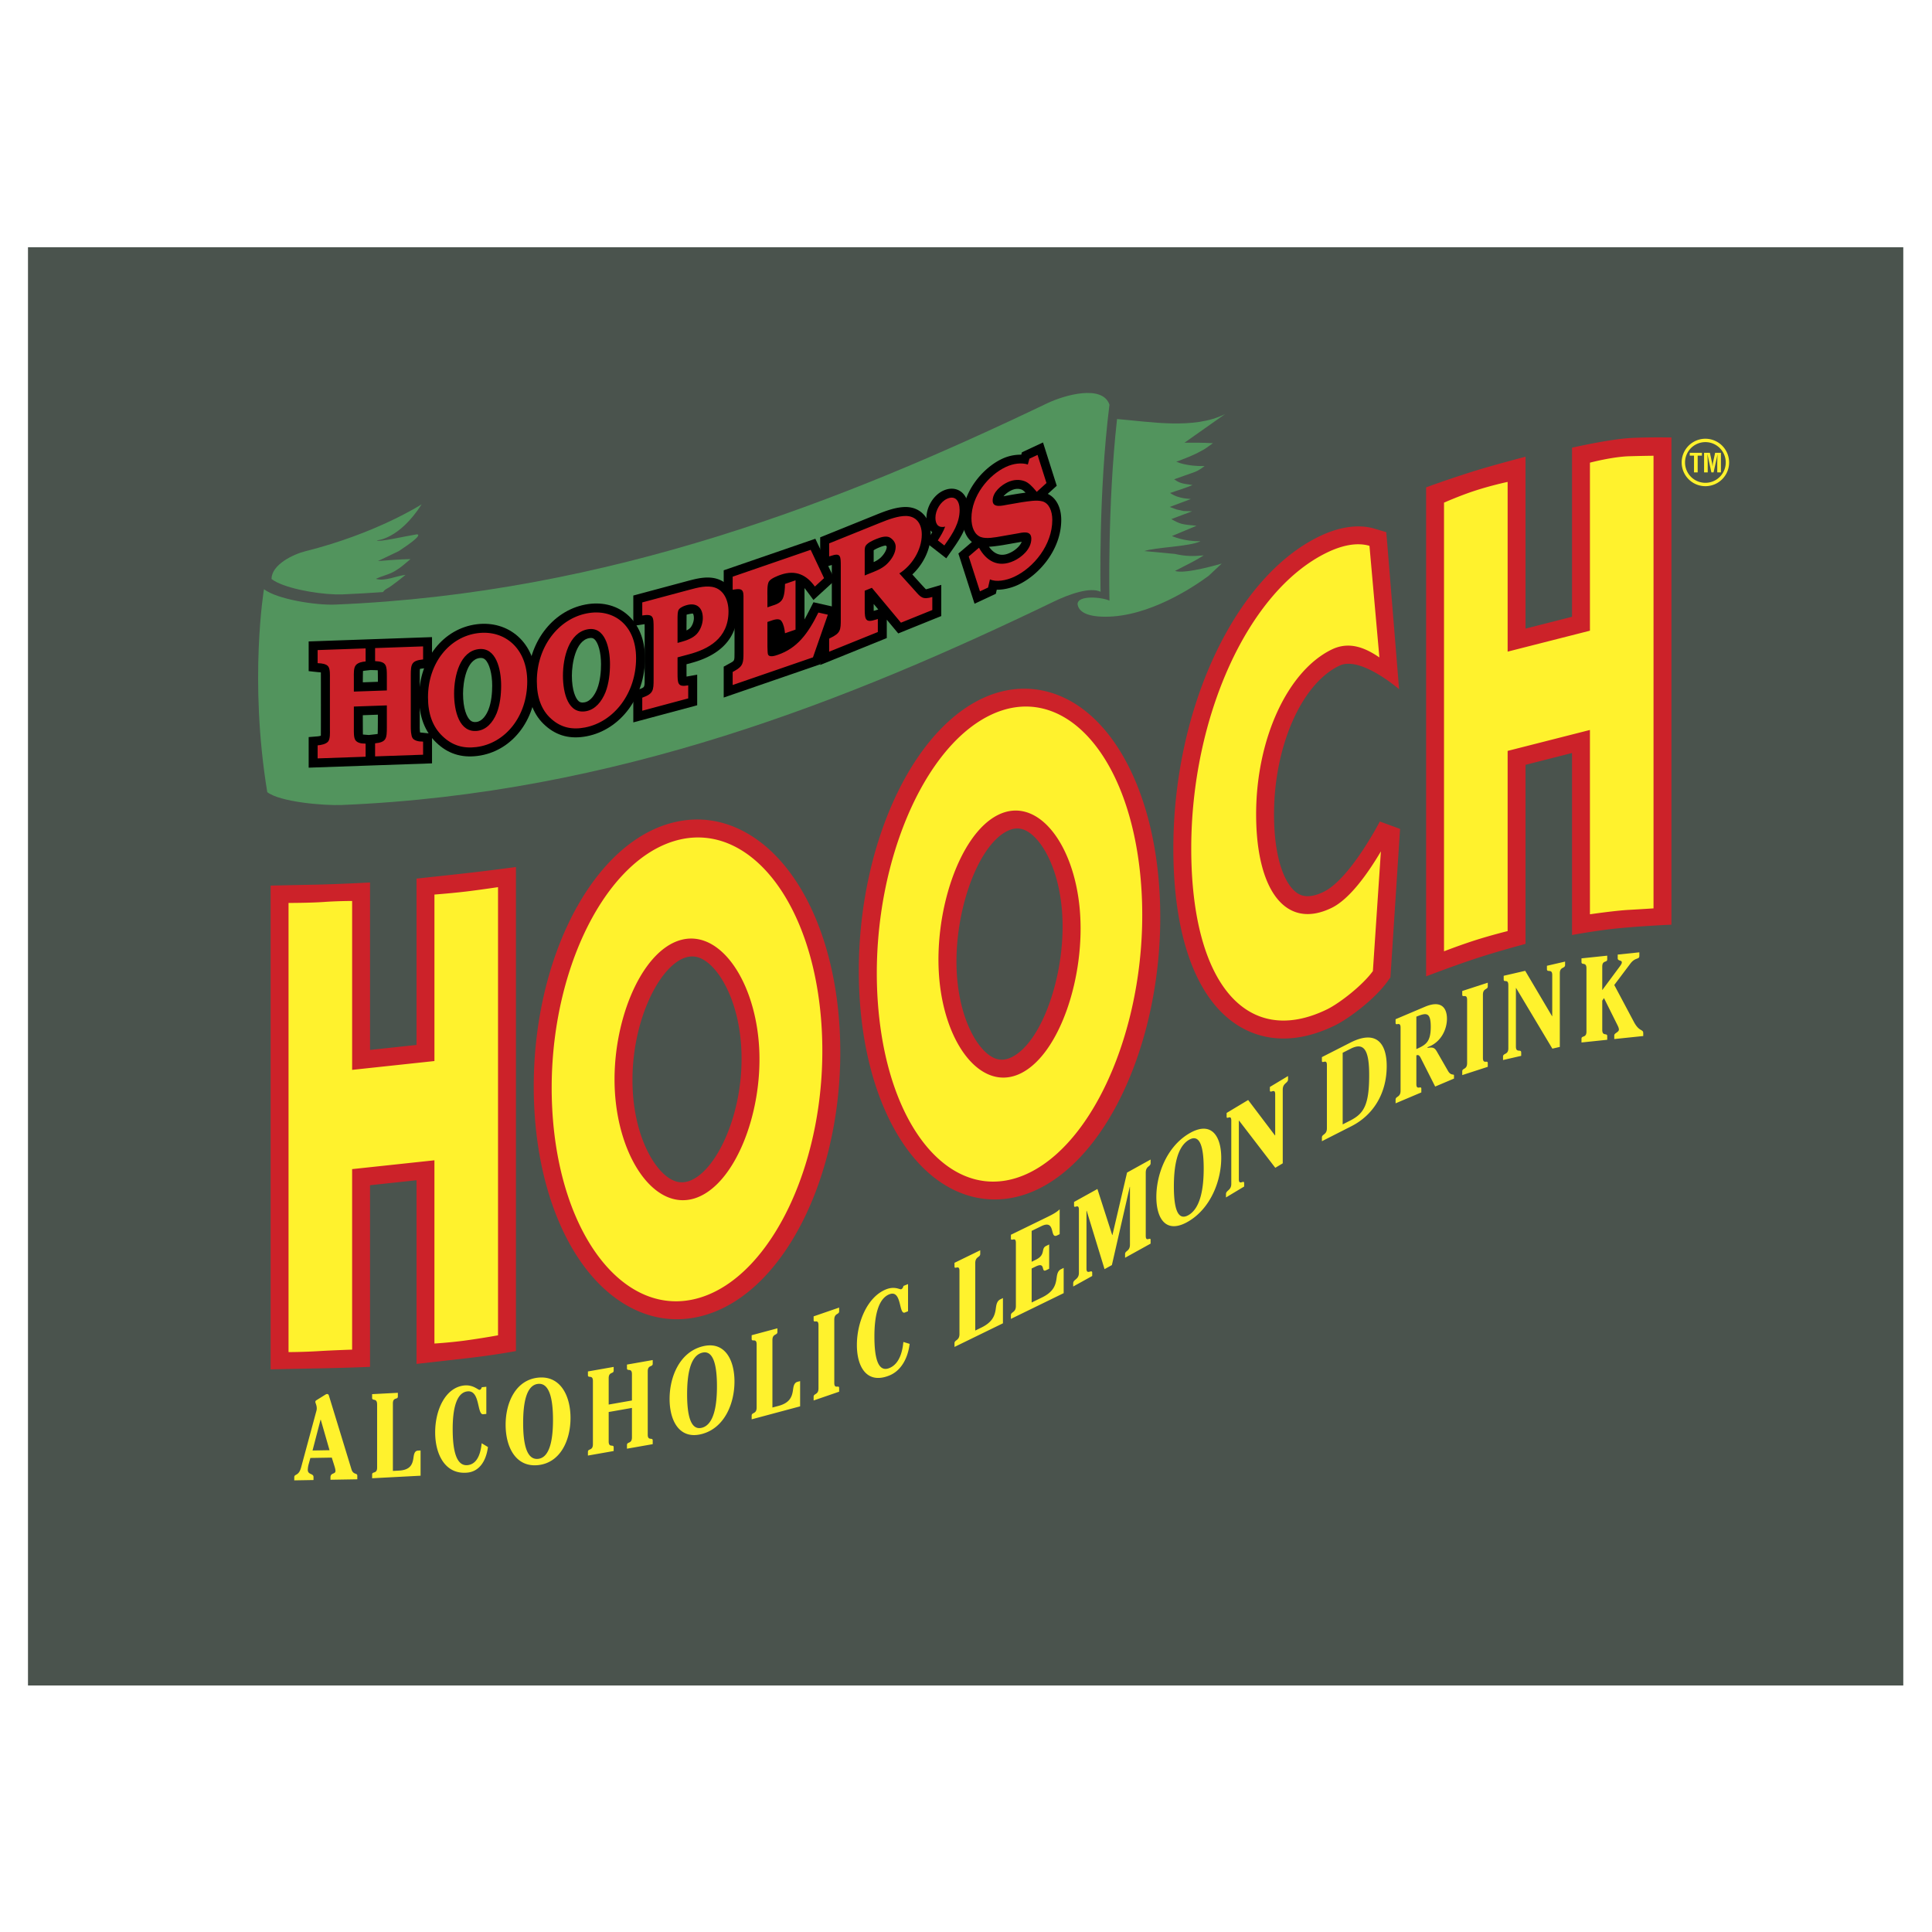 <svg xmlns="http://www.w3.org/2000/svg" width="2500" height="2500" viewBox="0 0 192.744 192.744"><path fill-rule="evenodd" clip-rule="evenodd" fill="#fff" d="M0 0h192.744v192.744H0V0z"/><path fill-rule="evenodd" clip-rule="evenodd" fill="#4a534d" d="M189.879 168.151V24.665H2.792v143.486h187.087z"/><path d="M30.965 145.453l-.184.663a2.54 2.54 0 0 0-.075.517c0 .516.571.338.571.721v.3l-1.92.033v-.3c0-.384.432-.08.68-.982l1.521-5.624a.9.9 0 0 0 .043-.276c0-.324-.14-.537-.14-.633 0-.084.011-.12.129-.194l.809-.505c.086-.05.14-.099.248-.101.076-.001.141.058.172.177l2.245 7.335c.172.572.583.338.583.638v.359l-2.676.045v-.239c0-.492.497-.284.497-.644 0-.108-.033-.252-.086-.431l-.281-.895-2.136.036zm1.91-.775l-.874-3.042-.022.001-.798 3.069 1.694-.028zM37.621 140.103c0-.671-.497-.298-.497-.646v-.371l2.568-.135v.371c0 .348-.496.026-.496.697v6.725l.615-.032c1.112-.058 1.316-.62 1.414-1.129.064-.352.064-.843.475-.864l.259-.014v2.518l-4.833.254v-.371c0-.348.497-.026.497-.697v-6.306h-.002zM48.518 141.059l-.313.032c-.637.066-.281-2.416-1.565-2.282-1.176.123-1.478 1.94-1.478 3.75 0 1.979.302 3.732 1.489 3.609 1.154-.12 1.338-1.603 1.403-2.185l.626.379c-.195 1.494-.928 2.434-2.029 2.549-2.223.231-3.237-1.797-3.237-4.014 0-2.23 1.014-4.47 2.892-4.678.896-.093 1.392.454 1.532.44.14-.015.194-.164.227-.264l.453-.047v2.711zM56.917 141.465c0 2.229-1.014 4.469-3.237 4.701-2.223.231-3.237-1.797-3.237-4.026s1.015-4.469 3.237-4.7c2.222-.233 3.237 1.795 3.237 4.025zm-3.237-3.403c-1.187.124-1.489 1.941-1.489 3.896s.302 3.708 1.489 3.584c1.187-.123 1.489-1.965 1.489-3.896-.001-1.929-.302-3.708-1.489-3.584zM60.725 140.868v2.937c0 .672.497.236.497.584v.372l-2.568.452v-.372c0-.348.497-.087.497-.759v-6.305c0-.672-.497-.236-.497-.584v-.372l2.568-.452v.372c0 .348-.497.087-.497.759v2.625l2.32-.408v-2.625c0-.672-.496-.236-.496-.584v-.372l2.568-.452v.372c0 .348-.496.087-.496.759v6.305c0 .672.496.236.496.584v.372l-2.568.452v-.372c0-.348.496-.087.496-.759v-2.937l-2.32.408zM73.274 137.827c0 2.229-1.014 4.636-3.236 5.23-2.223.596-3.237-1.267-3.237-3.496s1.015-4.635 3.237-5.23 3.236 1.267 3.236 3.496zm-3.236-2.873c-1.187.318-1.489 2.186-1.489 4.14s.302 3.659 1.489 3.341c1.187-.318 1.489-2.209 1.489-4.139-.001-1.931-.303-3.659-1.489-3.342zM75.485 134.116c0-.671-.496-.19-.496-.538v-.372l2.568-.688v.371c0 .349-.497.134-.497.805v6.725l.615-.164c1.111-.298 1.316-.904 1.414-1.435.065-.364.065-.855.475-.966l.259-.069v2.518l-4.834 1.295v-.371c0-.349.496-.134.496-.805v-6.306zM81.655 132.201c0-.671-.485-.156-.485-.504v-.371l2.546-.877v.372c0 .348-.485.167-.485.838v6.306c0 .672.485.156.485.504v.372l-2.546.876v-.371c0-.348.485-.167.485-.839v-6.306zM90.589 130.815l-.312.126c-.637.258-.281-2.332-1.564-1.813-1.177.475-1.479 2.383-1.479 4.192 0 1.979.302 3.643 1.489 3.164 1.154-.467 1.338-2.003 1.402-2.604l.626.19c-.194 1.554-.928 2.713-2.028 3.156-2.223.897-3.237-.827-3.237-3.044 0-2.23 1.015-4.773 2.892-5.543.895-.361 1.392.037 1.532-.02.141-.056.194-.222.227-.331l.453-.183v2.71h-.001zM95.72 126.785c0-.672-.496-.082-.496-.43v-.372l2.567-1.252v.371c0 .349-.496.242-.496.913v6.726l.615-.3c1.111-.542 1.316-1.193 1.414-1.744.064-.379.064-.871.475-1.071l.258-.126v2.518l-4.833 2.357v-.371c0-.349.496-.242.496-.914v-6.305zM101.348 123.987c0-.672-.496-.082-.496-.43v-.372l3.668-1.788c.441-.216.885-.444 1.197-.752v2.481l-.258.126c-.777.379-.088-1.648-1.576-.922l-.961.468v3.081l.41-.2c1.037-.505.475-1.106 1.037-1.38l.301-.147v2.422l-.301.147c-.562.273 0-.876-1.037-.37l-.41.2v3.392l1.047-.51c1.111-.543 1.316-1.193 1.414-1.744.064-.38.064-.871.475-1.071l.258-.126v2.518l-5.264 2.567v-.371c0-.348.496-.242.496-.914v-6.305zM114.789 115.679v.371c0 .348-.484.269-.484.94v6.305c0 .672.484.056.484.403v.371l-2.547 1.41v-.371c0-.348.486-.269.486-.94v-5.766l-.021.012-1.781 7.795-.732.406-1.781-5.823-.021.013v5.766c0 .671.572.007.572.402v.324l-1.898 1.051v-.323c0-.396.57-.364.57-1.036v-6.305c0-.672-.484-.055-.484-.403v-.371l2.33-1.291 1.479 4.6.021-.012 1.457-6.226 2.35-1.302zM121.836 115.521c0 2.229-1.016 4.973-3.238 6.309-2.223 1.335-3.236-.189-3.236-2.419s1.014-4.973 3.236-6.309c2.222-1.334 3.238.19 3.238 2.419zm-3.238-1.794c-1.188.713-1.488 2.681-1.488 4.635 0 1.953.301 3.559 1.488 2.845 1.188-.713 1.488-2.704 1.488-4.635 0-1.93-.301-3.558-1.488-2.845zM127.197 113.277l.021-.013v-4.1c0-.672-.529-.006-.529-.39v-.336l1.812-1.089v.336c0 .384-.529.354-.529 1.024v7.349l-.744.447-3.615-4.709-.021.013v5.838c0 .672.529.006.529.39v.336l-1.812 1.089v-.335c0-.384.529-.354.529-1.025v-6.306c0-.671-.465-.044-.465-.393v-.371l2.148-1.291 2.676 3.536zM132.377 106.251c0-.672-.498-.071-.498-.419v-.371l2.84-1.445c2.514-1.279 3.625-.022 3.625 2.351 0 2.638-1.273 4.844-3.518 5.986l-2.947 1.499v-.371c0-.348.498-.253.498-.924v-6.306zm1.574 5.923l.744-.379c1.361-.691 1.9-1.542 1.9-4.539 0-2.518-.518-3.309-1.857-2.627l-.787.4v7.145zM139.725 102.513c0-.671-.496-.112-.496-.461v-.371l2.924-1.239c1.693-.718 2.201.182 2.201 1.189 0 1.03-.551 2.259-1.758 2.771l-.174.073v.072c.648-.131.766.07 1.016.518l1.014 1.764c.291.523.604.283.604.451v.323l-1.877.796-1.457-2.883c-.129-.245-.236-.296-.42-.229v2.865c0 .671.496.112.496.46v.372l-2.568 1.088v-.372c0-.348.496-.21.496-.882v-6.305h-.001zm1.576 2.149c.949-.426 1.436-.704 1.436-2.226s-.486-1.389-1.436-1.011v3.237zM146.365 99.751c0-.671-.486-.166-.486-.514v-.371l2.547-.828v.371c0 .349-.484.158-.484.829v6.307c0 .671.484.165.484.513v.372l-2.547.827v-.371c0-.349.486-.158.486-.829v-6.306zM154.836 101.376l.021-.005v-4.1c0-.672-.529-.202-.529-.586v-.335l1.812-.419v.336c0 .383-.527.158-.527.829v7.349l-.744.172-3.615-6.046-.021.005v5.838c0 .671.527.201.527.585v.336l-1.812.418v-.335c0-.384.529-.158.529-.83v-6.305c0-.672-.463-.217-.463-.564v-.371l2.146-.496 2.676 4.524zM159.848 98.775l1.746-2.353c.152-.208.205-.309.205-.417 0-.24-.41-.113-.41-.4v-.372l2.158-.225v.359c0 .384-.41.115-.895.765l-1.607 2.134 1.963 3.691c.539 1.011.928.682.928 1.126v.275l-2.891.302v-.36c0-.251.463-.312.463-.588 0-.155-.096-.349-.184-.52l-1.305-2.621-.172.258v2.913c0 .671.496.271.496.619v.372l-2.568.268v-.372c0-.348.496-.052.496-.723V96.6c0-.671-.496-.271-.496-.62v-.37l2.568-.268v.372c0 .348-.496.052-.496.723v2.338h.001z" fill-rule="evenodd" clip-rule="evenodd" fill="#fff22d"/><path d="M46.401 87.126c-2.216.246-4.847.526-4.847.526v16.596l-4.638.497V88.041s-3.121.169-5.534.218l-4.384.09v48.265s1.922-.049 4.729-.098c2.807-.05 5.189-.153 5.189-.153v-18.121l4.638-.497v18.324l5.191-.587c2.61-.296 4.727-.695 4.727-.695V86.498s-2.856.382-5.071.628zM83.768 102.688c.738 13.529-5.144 26.048-13.39 28.499-3.069.913-6.142.351-8.886-1.625-4.661-3.355-7.72-10.413-8.181-18.88-.739-13.528 5.143-26.047 13.39-28.499 3.068-.913 6.142-.351 8.886 1.625 4.661 3.356 7.719 10.414 8.181 18.88zm-20.641 6.138c.24 4.39 1.92 7.486 3.479 8.608.69.497 1.338.631 2.042.422 2.744-.816 5.659-6.809 5.304-13.312-.24-4.389-1.919-7.486-3.479-8.608-.689-.497-1.338-.631-2.042-.421-2.744.816-5.659 6.808-5.304 13.311zM115.584 87.685c1.191 13.411-4.049 26.984-11.932 30.901-3.092 1.535-6.393 1.425-9.294-.312-4.595-2.747-7.777-9.323-8.512-17.589-1.192-13.411 4.048-26.984 11.932-30.901 3.09-1.535 6.391-1.424 9.295.312 4.593 2.747 7.775 9.323 8.511 17.589zm-20.088 9.981c.37 4.162 1.977 6.888 3.407 7.742.664.397 1.314.413 2.047.049 3.1-1.54 5.521-8.709 4.984-14.752-.369-4.163-1.977-6.888-3.406-7.743-.664-.397-1.314-.413-2.047-.049-3.1 1.54-5.523 8.71-4.985 14.753zM133.637 66.405c-3.807 1.803-6.535 8.084-6.535 14.83 0 4.73 1.217 7.176 2.355 7.887.248.155 1.006.634 2.613-.158 2.633-1.296 5.586-7.008 5.586-7.008l2.02.738-.928 14.304-.035.513-.301.416c-1.312 1.813-3.926 3.737-5.232 4.374-4.494 2.192-7.732 1.219-9.658.015-4.168-2.604-6.465-8.879-6.465-17.668 0-13.924 6.105-27.009 14.52-31.114 2.033-.992 3.955-1.266 5.555-.791l1.164.345.107 1.209 1.176 14.463c-.001-.001-3.843-3.349-5.942-2.355zM162.727 43.695c-2.17.114-5.896.969-5.896.969v16.868l-4.639 1.18V45.566s-3.057.788-5.271 1.478a112.583 112.583 0 0 0-4.646 1.576v48.785s2.529-.972 4.744-1.71c2.363-.788 5.174-1.526 5.174-1.526V76.302l4.639-1.18v18.159s2.537-.479 4.812-.689c2.658-.246 5.105-.342 5.105-.342V43.646c-.001 0-2.151-.049-4.022.049z" fill-rule="evenodd" clip-rule="evenodd" fill="#cc2229"/><path d="M31.825 134.792c1.388-.085 3.304-.147 3.304-.147v-18.009l8.211-.88v18.28s1.386-.081 2.912-.278a78.81 78.81 0 0 0 3.433-.542V88.505s-1.373.208-2.841.394c-1.576.2-3.503.345-3.503.345v16.61l-8.211.88v-16.85s-1.45 0-2.812.099c-1.379.099-3.533.098-3.533.098v44.81c-.001 0 1.415 0 3.04-.099zM67.836 93.8c3.967-1.179 7.538 4.081 7.902 10.745.364 6.665-2.529 13.847-6.496 15.026-3.966 1.179-7.538-4.08-7.902-10.745-.363-6.665 2.53-13.846 6.496-15.026zm-.541-9.902c-7.345 2.184-12.891 14.089-12.199 26.784.693 12.695 7.34 20.975 14.686 18.791 7.346-2.185 12.892-14.09 12.199-26.785-.692-12.694-7.34-20.974-14.686-18.79zM99.568 81.3c3.861-1.918 7.559 2.739 8.152 9.404.592 6.665-2 14.448-5.861 16.366-3.859 1.918-7.558-2.739-8.15-9.404-.592-6.665 1.999-14.448 5.859-16.366zm-.88-9.902C91.54 74.95 86.504 87.99 87.632 100.686c1.129 12.694 7.959 19.839 15.108 16.287s12.186-16.593 11.057-29.288-7.959-19.839-15.109-16.287zM136.623 54.455c-1.295-.384-2.818-.022-4.264.684-7.92 3.863-13.516 16.496-13.516 29.508 0 13.521 5.596 19.93 13.553 16.048 1.182-.576 3.502-2.344 4.568-3.816l.799-11.942c-1.369 2.319-3.158 4.779-4.91 5.634-4.605 2.247-7.537-1.781-7.537-9.335 0-7.49 3.121-14.282 7.537-16.436 1.752-.854 3.352-.175 4.76.788l-.99-11.133zM147.264 93.774c1.619-.512 3.143-.884 3.143-.884V74.913l8.211-2.089v18.39s2.486-.367 3.912-.443c1.158-.062 2.432-.148 2.432-.148V45.468s-1.004.007-2.432.049c-1.674.049-3.912.64-3.912.64v16.764l-8.211 2.089V48.078s-1.664.345-3.438.936c-1.414.471-2.908 1.132-2.908 1.132v44.76s1.666-.646 3.203-1.132zM168.576 45.173h1.215v.286h-.424v1.666h-.365v-1.666h-.426v-.286zM170.371 47.125h-.365v-1.952h.58l.195.906c.031.148.053.299.068.45h.006c.018-.193.029-.323.057-.45l.195-.906h.578v1.952h-.365v-.614c0-.388.008-.775.031-1.164h-.006l-.391 1.778h-.221l-.383-1.778h-.012c.023.388.031.776.031 1.164v.614h.002z" fill-rule="evenodd" clip-rule="evenodd" fill="#fff22d"/><path d="M167.938 46.138a2.198 2.198 0 1 1 4.397-.001 2.198 2.198 0 0 1-4.397.001m0 0" fill="none" stroke="#fff22d" stroke-width=".336" stroke-miterlimit="2.613"/><path d="M34.179 59.298c1.354-.055 2.693-.137 4.027-.23.111-.145.233-.27.381-.337.436-.2 1.871-1.379 1.871-1.379-.88.087-2.097.68-2.954.395.766-.359 1.368-.417 2.068-.887.433-.257.914-.69 1.379-1.083-1.079.017-2.319.126-3.25.197l2.068-.985c2.809-1.835 1.772-1.674 1.772-1.674-1.115.176-3.837.812-3.939.591 0 0 2.216-.082 4.463-3.593 0 0-4.495 2.903-11.586 4.676-1.242.311-3.39 1.346-3.39 2.774 1.133.88 4.289 1.467 6.35 1.535.076-.004.582.007.74 0z" fill-rule="evenodd" clip-rule="evenodd" fill="#52945d"/><path d="M110.684 40.373c-.689-2.019-4.434-.991-6.242-.125-20.362 9.748-43.657 18.954-71.017 20.068-1.948.079-5.811-.542-7.09-1.536 0 0-1.511 9.021.328 20.248 1.28.985 5.632 1.355 7.452 1.28 27.355-1.125 50.654-10.477 71.044-20.304 1.564-.753 3.605-1.46 4.639-.968-.001 0-.232-9.733.886-18.663z" fill-rule="evenodd" clip-rule="evenodd" fill="#52945d"/><path d="M117.221 56.958c1.143-.599 1.932-.954 2.865-1.549-1.025.09-1.785.103-2.873-.147l-3.043-.285c1.08-.386 4.506-.435 5.607-.985-1.684.04-2.859-.517-2.859-.517l2.455-1.023c-1.506-.137-1.607-.159-2.52-.665.531-.208 1.539-.568 2.076-.779l-.863-.029-.699-.155-.672-.249 2.105-.789c-.012-.033-1.182.019-2.068-.604.621-.21 1.656-.537 2.242-.793-1.18-.149-1.354-.243-1.84-.571.633-.231 1.322-.458 2.086-.741.449-.167.957-.583.957-.583-.885.023-1.992-.081-2.826-.428.789-.302 1.697-.631 2.432-1.049.449-.225.73-.444 1.223-.802-1.076-.062-1.902-.053-2.836-.049l4.053-2.858c-3.092 1.569-7.543.757-10.781.497-.969 8.655-.758 18.117-.758 18.117-.73-.348-3.18-.583-3.18.352.086.623.689 1.253 2.783 1.253 4.332 0 8.73-2.927 10.293-4.08l1.303-1.223c0-.001-3.666 1.097-4.662.734z" fill-rule="evenodd" clip-rule="evenodd" fill="#52945d"/><path d="M92.375 58.789c-.054-.026-1.356-1.479-1.356-1.479 1.123-1.053 1.834-2.564 1.834-3.977 0-1.614-.981-2.72-2.445-2.752-.971-.015-2.025.377-2.938.746l-5.644 2.28v3.111l1.155-.354.005-.001v5.375c0 .85 0 .85-.59 1.134l-.57.314v3.153l6.643-2.684v-1.834l1.144 1.372 4.292-1.734V58.35c0 .002-1.488.445-1.53.439zm-4.626-4.187c.368-.149.545-.174.612-.178.058.041.103.098.103.12 0 .307-.241.736-.611 1.091a2.56 2.56 0 0 1-.692.44v-.934-.241c.07-.053.231-.154.588-.298zm-.585 6.345l-.003-.693.457.548-.454.145zM104.533 49.273l.893-.811-1.371-4.321-2.104.981-.055.198-.012.042a4.345 4.345 0 0 0-1.906.41c-1.918.894-3.956 3.273-3.956 5.92 0 1.057.336 1.886.939 2.38l-1.348 1.15 1.611 5.008 2.123-.99.094-.41c.951.024 1.838-.348 2.113-.477 2.146-1 4.32-3.551 4.32-6.487.001-1.24-.507-2.2-1.341-2.593zm-3.638-.354c.354-.165.689-.194 1.01-.082.119.038.27.17.41.312l-.527.073c-.91.137-1.654.287-1.672.291.198-.25.521-.474.779-.594zm-.108 6.22c-.332.154-1.285.596-2.123-.593.443-.013 1.412-.169 1.412-.169l1.855-.327c-.169.44-.667.867-1.144 1.089z" fill-rule="evenodd" clip-rule="evenodd"/><path d="M95.795 49c-.273-.178-.855-.422-1.677-.056-.963.429-1.69 1.596-1.69 2.713 0 .636.197 1.118.577 1.445-.065.11-.63 1.016-.63 1.016l2.029 1.583.62-.883c.847-1.199 1.606-2.401 1.606-3.935-.001-.865-.297-1.534-.835-1.883zM30.794 63.992v2.962s.915.103.982.107c.098.002.175.013.235.024.007.089.007 6.229-.001 6.312a1.643 1.643 0 0 1-.394.072l-.822.066v3.051l6.194-.217 6.113-.213V73.21l-.387-.052s-.755-.078-.806-.087a3.957 3.957 0 0 1-.034-.591v-5.094c0-.271.001-.541.023-.653.089-.022.271-.042.402-.056l.801-.083v-3.032l-12.306.43zm6.164 2.855s.648.012.727.021c.015.125.016 1.151.016 1.151l-1.504.052c0-.235.007-1.057.019-1.133.061-.021.742-.091.742-.091zm-.174 6.481c-.103-.011-.541-.044-.577-.05-.008-.089-.012-1.926-.012-1.926l1.504-.053s-.001 1.809-.023 1.924c-.084.019-.892.105-.892.105zM68.488 66.268l.484-.13c3.803-1.019 4.601-3.357 4.601-5.14 0-1.59-.757-2.827-1.975-3.229-1.022-.338-2.113-.046-3.075.212l-5.342 1.432v3.028l1.128-.172c.004.146.005.304.005.397v5.078c0 .826 0 .826-.538 1.017l-.595.211v3.097l6.373-1.708V67.31l-1.049.186-.012.002c-.005-.144-.005-1.23-.005-1.23zm.632-5.054c.042.032.104.18.104.455 0 .331-.152.739-.359.968a1.341 1.341 0 0 1-.377.256c-.001-.602.008-1.508.01-1.568.061-.031.589-.135.622-.111z" fill-rule="evenodd" clip-rule="evenodd"/><path d="M81.155 60.082s-.696 1.38-.896 1.721v-3.137c.105.11.894 1.191.894 1.191l2.148-1.966-.282-.596-1.677-3.548-9.142 3.148v2.965l1.081-.151v.064l-.002 5.337c0 .802 0 .802-.388 1.018l-.229.126-.462.255v3.081l9.606-3.308 1.626-4.666.329-.943-2.606-.591zM43.542 74.101c-1.152-1.087-1.737-2.613-1.737-4.533 0-3.814 2.429-6.88 5.775-7.292 1.543-.189 2.991.236 4.078 1.197 1.183 1.046 1.834 2.649 1.834 4.514 0 3.888-2.468 7.013-5.869 7.43-1.612.199-2.947-.233-4.081-1.316zm5.179-3.276c.316-.797.382-1.757.382-2.423 0-1.184-.286-2.232-.711-2.608-.147-.13-.313-.176-.54-.147-1.311.16-1.657 2.395-1.657 3.554 0 1.492.374 2.353.723 2.663.164.145.351.195.608.163.604-.074.984-.698 1.195-1.202z" fill-rule="evenodd" clip-rule="evenodd"/><path d="M54.427 72.407c-1.17-1.02-1.763-2.518-1.763-4.452 0-3.783 2.403-6.996 5.714-7.639 1.562-.304 3.031.03 4.134.94 1.186.979 1.839 2.544 1.839 4.41 0 3.856-2.443 7.13-5.808 7.784-1.62.315-2.967-.027-4.116-1.043zm5.149-3.678c.318-.826.385-1.795.385-2.463 0-1.166-.272-2.174-.679-2.509-.095-.078-.229-.15-.51-.095-1.359.264-1.719 2.562-1.719 3.739 0 1.47.373 2.299.691 2.562.1.082.256.169.578.105.637-.122 1.035-.799 1.254-1.339z" fill-rule="evenodd" clip-rule="evenodd"/><path d="M89.721 57.206c1.241-.771 2.239-2.333 2.239-3.872 0-1.19-.634-1.839-1.564-1.859-.796-.012-1.754.343-2.59.681L82.72 54.21v1.301l.162-.05c1.011-.345.998.025.998 1.088v5.189c0 1.126-.013 1.417-1.052 1.917l-.108.06v1.301l4.856-1.962v-1.301l-.189.06c-1.025.335-1.12.024-1.12-1.055v-1.825l.715-.289 2.9 3.478 3.129-1.264v-1.301c-.957.291-1.16.024-1.686-.573l-1.604-1.778zm-3.454.204v-2.269c0-.191-.026-.513.108-.71.189-.282.675-.51 1.039-.657.432-.175.958-.339 1.322-.169.296.149.621.495.621.939 0 .635-.405 1.274-.89 1.74-.5.472-1.133.695-1.673.914l-.527.212zM102.541 46.341c-.621-.203-1.443-.105-2.186.241-1.74.811-3.44 2.889-3.44 5.111 0 .905.297 1.639.93 1.883.553.203 1.416.038 2.078-.08l1.523-.266c.553-.099 1.443-.355 1.443.517 0 1.047-.984 1.855-1.727 2.202-1.617.754-2.791-.031-3.494-1.307l-1.024.875 1.12 3.477.809-.377.189-.818c.619.297 1.633.112 2.414-.253 1.955-.912 3.805-3.186 3.805-5.677 0-.889-.324-1.658-.973-1.848-.594-.167-1.416-.006-2.09.086l-1.402.242c-.473.077-1.484.374-1.484-.403 0-.873.877-1.552 1.484-1.834.594-.277 1.172-.293 1.658-.123.445.142.822.569 1.133.932l.121.15.973-.882-.891-2.806-.811.377-.158.581zM35.302 68.997V67.6c0-.365-.041-.982.203-1.245.202-.245.607-.338.971-.367v-1.301l-4.788.167v1.301l.107.013c.283.005.796.067.971.347.175.264.148.836.148 1.153v5.094c0 .349.041.966-.188 1.229-.216.245-.688.341-1.038.369v1.301l4.788-.167v-1.301l-.108-.012c-.296.01-.742-.069-.917-.349-.175-.264-.148-.835-.148-1.169v-2.174l3.291-.115v2.174c0 1.126-.04 1.493-1.173 1.612v1.301l4.789-.167v-1.301l-.095-.013c-.283.01-.782-.068-.958-.347-.162-.265-.175-.836-.175-1.153v-5.094c0-1.143.067-1.478 1.228-1.598v-1.301l-4.789.167v1.301c1.146.055 1.173.42 1.173 1.53v1.396l-3.292.116zM67.594 65.582l1.146-.307c1.875-.503 3.938-1.548 3.938-4.277 0-1.143-.485-2.092-1.362-2.38-.769-.254-1.727.002-2.562.227l-4.68 1.254V61.4c1.119-.173 1.133.125 1.133 1.267v5.078c0 1.143-.027 1.467-1.133 1.858v1.302l4.585-1.229v-1.302c-1.052.187-1.065-.159-1.065-1.27v-1.522zm0-1.444v-2.54c.014-.241-.014-.599.148-.817.188-.225.566-.358.796-.419.904-.242 1.578.196 1.578 1.307 0 .524-.216 1.153-.594 1.571-.404.442-1.092.674-1.578.804l-.35.094zM79.365 57.895l-1.052.362c0 .413-.04 1.077-.229 1.476-.243.48-.769.598-1.133.723l-.391.135v-1.143c0-.333-.041-1.081.135-1.411.175-.33.944-.611 1.2-.699 1.511-.52 2.59.044 3.399 1.178l.917-.839-1.335-2.825-7.783 2.68v1.301l.31-.043c.863-.123.769.354.769 1.227v5.094c0 .983-.027 1.342-.85 1.8l-.229.127v1.301l8.012-2.759 1.484-4.256-.944-.214c-1.052 2.14-2.131 3.558-4.033 4.213-.283.098-.877.302-.999-.053-.067-.23-.053-1.283-.053-1.552V62.05l.216-.074c.391-.134.944-.357 1.187-.012.216.307.311.782.351 1.212l1.052-.362v-4.919h-.001zM47.514 74.531c2.9-.356 5.085-3.068 5.085-6.544 0-3.3-2.239-5.152-4.91-4.824-2.847.35-4.991 2.978-4.991 6.405 0 1.603.445 2.929 1.457 3.883.972.928 2.064 1.239 3.359 1.08zm.122-1.618c-1.808.222-2.334-1.967-2.334-3.712 0-1.825.607-4.216 2.442-4.441 1.74-.214 2.252 1.977 2.252 3.643 0 .889-.108 1.902-.445 2.752-.391.936-1.025 1.649-1.915 1.758zM58.373 72.573c2.9-.564 5.085-3.433 5.085-6.907 0-3.301-2.239-4.992-4.91-4.473-2.846.553-4.991 3.334-4.991 6.762 0 1.603.445 2.896 1.457 3.779.971.859 2.064 1.091 3.359.839zm.122-1.626c-1.808.352-2.334-1.8-2.334-3.545 0-1.825.607-4.26 2.441-4.616 1.74-.338 2.253 1.815 2.253 3.481 0 .889-.108 1.909-.445 2.784-.391.965-1.025 1.722-1.915 1.896zM94.212 54.418l.081-.115c.769-1.088 1.443-2.134 1.443-3.42 0-.904-.418-1.496-1.254-1.124-.647.289-1.16 1.136-1.16 1.897 0 .729.364 1.028.971.884-.175.475-.445.928-.729 1.372l.648.506z" fill-rule="evenodd" clip-rule="evenodd" fill="#cc2229"/></svg>